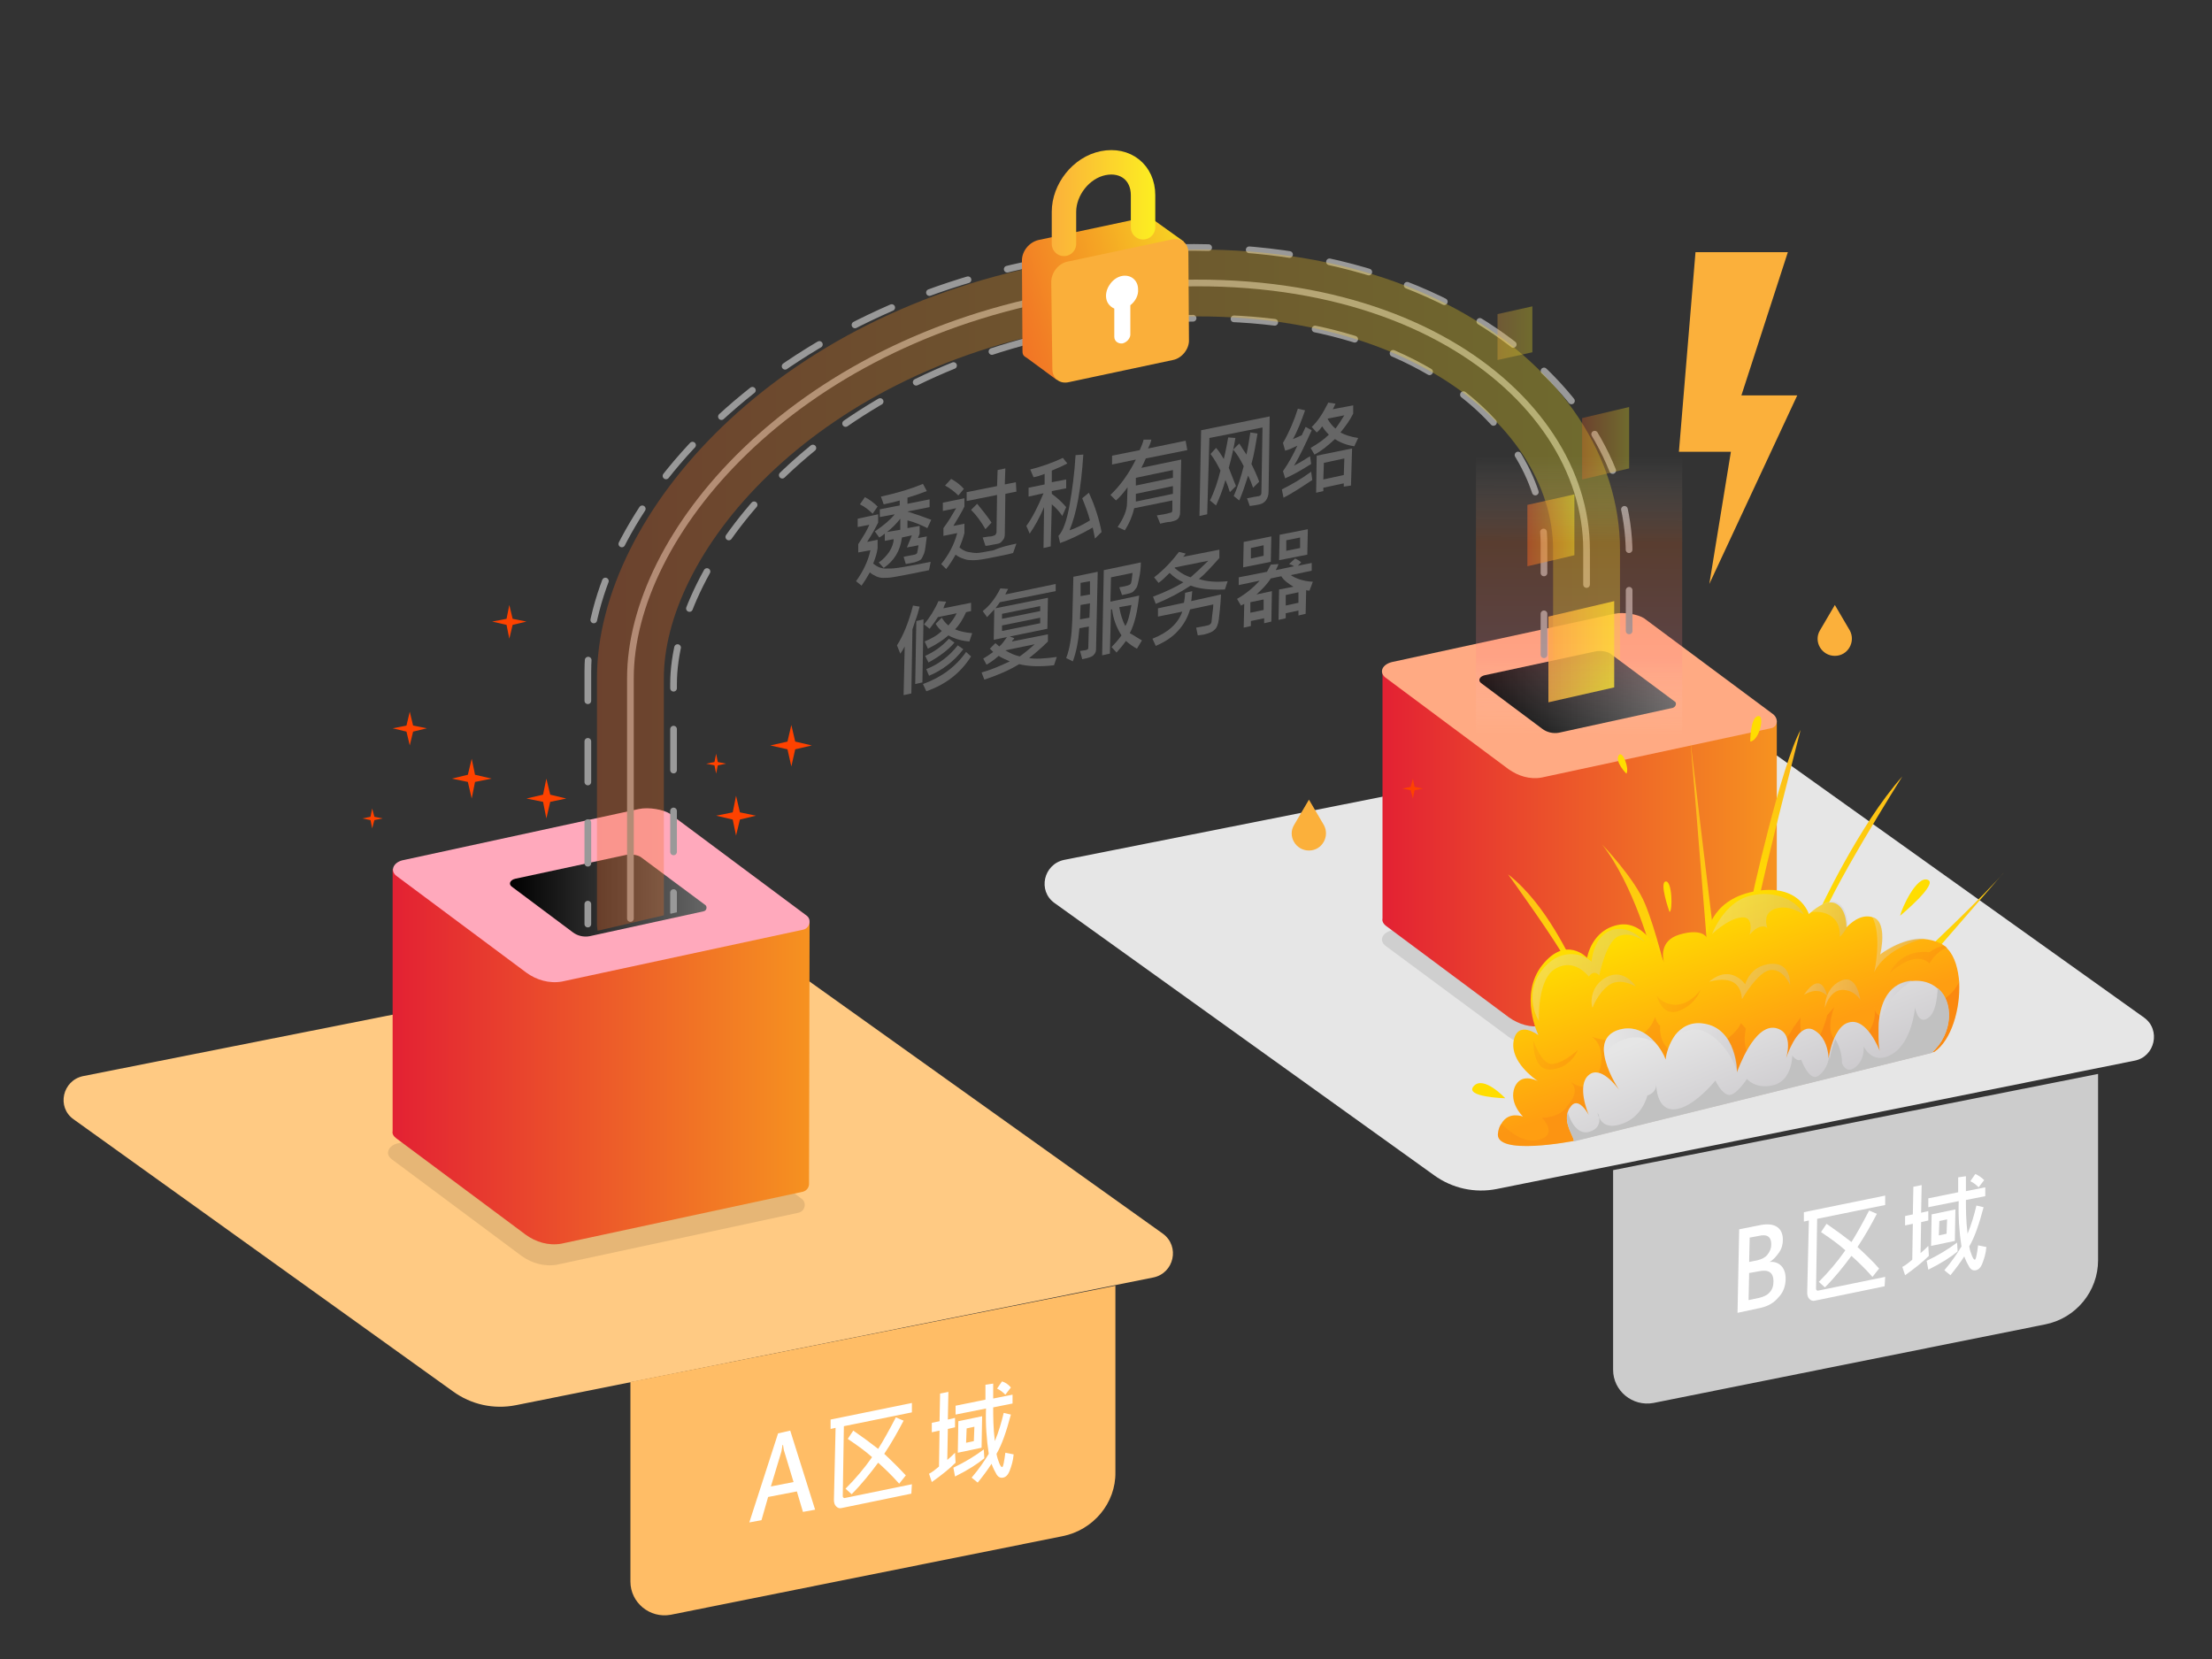 <?xml version="1.0" encoding="utf-8"?>
<!-- Generator: Adobe Illustrator 24.3.0, SVG Export Plug-In . SVG Version: 6.00 Build 0)  -->
<svg version="1.1" id="Layer_1" xmlns="http://www.w3.org/2000/svg" xmlns:xlink="http://www.w3.org/1999/xlink" x="0px" y="0px"
	 viewBox="0 0 400 300" style="enable-background:new 0 0 400 300;" xml:space="preserve">
<rect x="0" y="0" width="400" height="300" fill="#333333" stroke="none"/>
<style type="text/css">
	.st0{fill:#E6E6E6;}
	.st1{fill:#FFCA83;}
	.st2{opacity:0.1;enable-background:new    ;}
	.st3{fill:url(#SVGID_1_);}
	.st4{fill:#FFAA83;}
	.st5{fill:url(#SVGID_2_);}
	.st6{fill:#FFA9BC;}
	.st7{fill:url(#SVGID_3_);}
	.st8{opacity:0.5;fill:url(#SVGID_4_);enable-background:new    ;}
	.st9{fill:#FFBD66;}
	.st10{enable-background:new    ;}
	.st11{fill:#FFFFFF;}
	.st12{fill:#666666;}
	.st13{fill:#CCCCCC;}
	.st14{fill:#FBB03B;}
	.st15{fill:#FE4200;}
	.st16{clip-path:url(#SVGID_6_);}
	.st17{fill:none;stroke:#999999;stroke-width:1.21;stroke-linecap:round;stroke-linejoin:round;stroke-miterlimit:10;}
	.st18{fill:none;stroke:#999999;stroke-width:1.21;stroke-linecap:round;stroke-linejoin:round;}
	.st19{fill:none;stroke:#999999;stroke-width:1.21;stroke-linecap:round;stroke-linejoin:round;stroke-dasharray:7.399,7.399;}
	.st20{fill:none;stroke:#999999;stroke-width:1.21;stroke-linecap:round;stroke-linejoin:round;stroke-dasharray:7.346,7.346;}
	
		.st21{opacity:0.3;fill:none;stroke:url(#SVGID_7_);stroke-width:12.096;stroke-linecap:round;stroke-linejoin:round;stroke-miterlimit:10;enable-background:new    ;}
	.st22{fill:url(#SVGID_8_);}
	.st23{opacity:0.5;fill:url(#SVGID_9_);enable-background:new    ;}
	.st24{opacity:0.8;fill:url(#SVGID_10_);enable-background:new    ;}
	.st25{opacity:0.3;fill:url(#SVGID_11_);enable-background:new    ;}
	.st26{opacity:0.3;fill:url(#SVGID_12_);enable-background:new    ;}
	.st27{fill:url(#SVGID_13_);}
	.st28{fill:#FAAF3A;}
	.st29{fill:none;stroke:url(#SVGID_14_);stroke-width:4.418;stroke-linecap:round;stroke-linejoin:round;stroke-miterlimit:10;}
	.st30{fill:url(#SVGID_15_);}
	.st31{fill:url(#SVGID_16_);}
	.st32{fill:url(#SVGID_17_);}
	.st33{fill:url(#SVGID_18_);}
	.st34{fill:url(#SVGID_19_);}
	.st35{fill:url(#SVGID_20_);}
	.st36{fill:url(#SVGID_21_);}
	.st37{opacity:0.3;fill:url(#SVGID_22_);enable-background:new    ;}
	.st38{fill:url(#SVGID_23_);}
	.st39{fill:#FFDD00;}
	.st40{fill:#C1C1C1;}
	.st41{opacity:0.3;fill:url(#SVGID_24_);enable-background:new    ;}
	.st42{opacity:0.3;fill:url(#SVGID_25_);enable-background:new    ;}
	.st43{opacity:0.3;fill:url(#SVGID_26_);enable-background:new    ;}
	.st44{opacity:0.3;fill:url(#SVGID_27_);enable-background:new    ;}
	.st45{opacity:0.3;fill:url(#SVGID_28_);enable-background:new    ;}
	.st46{opacity:0.3;fill:url(#SVGID_29_);enable-background:new    ;}
	.st47{opacity:0.3;fill:url(#SVGID_30_);enable-background:new    ;}
	.st48{opacity:0.3;fill:#EACA03;enable-background:new    ;}
	.st49{opacity:0.2;fill:url(#SVGID_31_);enable-background:new    ;}
	.st50{opacity:0.2;fill:url(#SVGID_32_);enable-background:new    ;}
	.st51{opacity:0.2;fill:url(#SVGID_33_);enable-background:new    ;}
	.st52{opacity:0.3;fill:url(#SVGID_34_);enable-background:new    ;}
	.st53{opacity:0.3;fill:url(#SVGID_35_);enable-background:new    ;}
	.st54{opacity:0.3;fill:url(#SVGID_36_);enable-background:new    ;}
	.st55{opacity:0.3;fill:url(#SVGID_37_);enable-background:new    ;}
	.st56{opacity:0.3;fill:url(#SVGID_38_);enable-background:new    ;}
	.st57{opacity:0.2;}
	.st58{fill:url(#SVGID_39_);}
</style>
<g>
	<path class="st0" d="M386,191.8L270.7,215c-4,0.8-8.1-0.1-11.4-2.5l-68.6-49.2c-3.1-2.2-2-7,1.7-7.8l116.4-23.1
		c3.3-0.6,6.7,0.1,9.4,2l69.5,49.6C390.8,186.2,389.7,191.1,386,191.8z"/>
	<path class="st1" d="M208.6,231L93.3,254.1c-4,0.8-8.1-0.1-11.4-2.5l-68.6-49.2c-3.1-2.2-2-7,1.7-7.8l116.4-23.1
		c3.3-0.6,6.7,0.1,9.4,2l69.5,49.6C213.4,225.4,212.3,230.2,208.6,231z"/>
	<path class="st2" d="M144.4,219.3l-43.7,9.4c-2.3,0.4-4.6-0.3-6.4-1.6l-23.5-17.5c-1.3-1-0.5-2.6,1.4-2.9l42.4-9.2
		c1.8-0.4,4.6,0.1,5.7,0.9l24.7,18.4C145.9,217.5,145.6,219,144.4,219.3z"/>
	<g>
		<path class="st2" d="M320.2,180.1l-41.4,8.9c-2.2,0.4-4.3-0.3-6-1.5L250.5,171c-1.2-1-0.5-2.4,1.3-2.8l40.1-8.7
			c1.7-0.4,4.3,0.1,5.4,0.8l23.4,17.4C321.7,178.5,321.4,179.9,320.2,180.1z"/>
		<g>
			
				<linearGradient id="SVGID_1_" gradientUnits="userSpaceOnUse" x1="249.975" y1="148.543" x2="321.3" y2="148.543" gradientTransform="matrix(1 0 0 -1 0 302)">
				<stop  offset="0" style="stop-color:#E32133"/>
				<stop  offset="1" style="stop-color:#F69220"/>
			</linearGradient>
			<path class="st3" d="M321.3,130.4l-71.3-9.1v44.8l0,0c-0.1,0.4,0.1,0.9,0.6,1.3l22.3,16.6c1.7,1.2,3.9,1.9,6,1.5l41.4-8.9
				c0.7-0.1,1-0.7,1-1.3l0,0V130.4z"/>
			<path class="st4" d="M320.2,131.7l-41.4,8.9c-2.2,0.4-4.3-0.3-6-1.5l-22.3-16.6c-1.2-1-0.5-2.4,1.3-2.8l40.1-8.7
				c1.7-0.4,4.3,0.1,5.4,0.8l23.4,17.4C321.7,130.1,321.4,131.5,320.2,131.7z"/>
		</g>
	</g>
	<g>
		
			<linearGradient id="SVGID_2_" gradientUnits="userSpaceOnUse" x1="70.975" y1="110.944" x2="146.4" y2="110.944" gradientTransform="matrix(1 0 0 -1 0 302)">
			<stop  offset="0" style="stop-color:#E32133"/>
			<stop  offset="1" style="stop-color:#F69220"/>
		</linearGradient>
		<path class="st5" d="M146.4,166.7L71,157.1v47.4l0,0c-0.1,0.5,0.1,0.9,0.6,1.3l23.5,17.5c1.8,1.3,4.1,2,6.4,1.6l43.7-9.4
			c0.7-0.2,1.1-0.8,1.1-1.4l0,0L146.4,166.7L146.4,166.7z"/>
		<path class="st6" d="M145.3,168.1l-43.7,9.4c-2.3,0.4-4.6-0.3-6.4-1.6l-23.5-17.5c-1.3-1-0.5-2.6,1.4-2.9l42.4-9.2
			c1.8-0.4,4.6,0.1,5.7,0.9l24.7,18.4C146.8,166.3,146.4,167.8,145.3,168.1z"/>
	</g>
	
		<linearGradient id="SVGID_3_" gradientUnits="userSpaceOnUse" x1="92.126" y1="140.058" x2="127.719" y2="140.058" gradientTransform="matrix(1 0 0 -1 0 302)">
		<stop  offset="0" style="stop-color:#000000"/>
		<stop  offset="1" style="stop-color:#666666"/>
	</linearGradient>
	<path class="st7" d="M127.2,164.8l-20.6,4.5c-1.1,0.2-2.2-0.1-3-0.7l-11.1-8.3c-0.6-0.5-0.2-1.2,0.7-1.4l20-4.3
		c0.8-0.2,2.2,0,2.7,0.4l11.7,8.7C127.9,164,127.8,164.7,127.2,164.8z"/>
	
		<linearGradient id="SVGID_4_" gradientUnits="userSpaceOnUse" x1="364.658" y1="91.477" x2="364.662" y2="91.468" gradientTransform="matrix(1 0 0 -1 0 302)">
		<stop  offset="0" style="stop-color:#E4C120"/>
		<stop  offset="0.16" style="stop-color:#E6B420"/>
		<stop  offset="1" style="stop-color:#F27421"/>
	</linearGradient>
	<path class="st8" d="M364.7,210.5c-0.1,0-0.1,0-0.1,0H364.7z"/>
	<path class="st9" d="M192.1,277.8L121.3,292c-3.8,0.7-7.3-2.2-7.3-6v-36.1l87.7-17.4v33.7C201.8,271.8,197.7,276.7,192.1,277.8z"/>
	<g class="st10">
		<path class="st11" d="M147.4,273l-2.2,0.4l-1.1-3.7l-5.2,1l-1.2,4.2l-2.2,0.4l5.2-16.1l2.2-0.5L147.4,273z M143.5,268l-1.7-5.6
			c-0.1-0.2-0.1-0.6-0.2-1.1l-0.1,0c-0.1,0.5-0.1,0.8-0.2,1.2l-1.9,6.3L143.5,268z"/>
		<path class="st11" d="M164.8,270.1l-12.6,2.6c-0.4,0.1-0.7,0-1-0.3c-0.3-0.3-0.4-0.7-0.4-1.2l0.3-13l-0.9,0.2l0-1.7l14.7-3l0,1.7
			l-12.3,2.5l-0.2,12.6c0,0.1,0,0.2,0.1,0.3s0.2,0.1,0.2,0.1l12.2-2.5L164.8,270.1z M163.8,266.8l-1.2,1.5c-1.4-1.6-2.7-2.8-3.8-3.8
			c-1.4,1.9-3,3.9-4.8,5.7l-1.1-1c1.8-1.8,3.4-3.7,4.8-5.7c-1.1-1-2.6-2.1-4.4-3.3l1-1.5c1.6,1.1,3.1,2.2,4.5,3.3
			c0.9-1.4,2-3.4,3.2-5.7l1.4,0.6c-1,1.9-2.1,3.9-3.5,6C161.4,264.3,162.7,265.6,163.8,266.8z"/>
		<path class="st11" d="M172.8,264.5c-1.1,1.1-2.6,2.3-4.3,3.5l-0.5-1.5c0.6-0.3,1.2-0.8,1.8-1.3l0.1-6.5l-1.4,0.3l0-1.7l1.4-0.3
			l0.1-5l1.5-0.3l-0.1,5l1.3-0.3l0,1.7l-1.3,0.3l-0.1,5.6c0.5-0.4,0.9-0.8,1.4-1.3L172.8,264.5z M178,263.7c-1.2,1-2.9,2.1-5.3,3.3
			l-0.3-1.6c2.1-1,3.9-2.1,5.5-3.3L178,263.7z M183.3,263c-0.1,1.2-0.4,2.1-0.7,2.9c-0.3,0.8-0.7,1.2-1.2,1.3
			c-0.5,0.1-0.9-0.1-1.2-0.6c-0.3-0.5-0.6-1.1-0.9-1.9c-0.7,1.1-1.6,2.3-2.5,3.4l-1.1-0.9c1.3-1.5,2.3-3,3.1-4.3
			c-0.4-2.6-0.6-5.3-0.5-8.2l-5.5,1.1l0-1.6l5.4-1.1c0-0.7,0-1.2,0-1.6c0-0.4,0-0.8,0-1.1l1.4-0.2c0,0.6,0,1.1,0,1.6
			c0,0.5,0,0.8,0,1.1l3.5-0.7l0,1.6l-3.5,0.7c0,1.6,0,3.7,0.3,6.1c0.7-1.7,1.2-3.4,1.6-5.1l1.3,0.3c-0.8,3-1.6,5.4-2.6,7.1
			c0.1,0.6,0.3,1.2,0.5,1.7c0.2,0.5,0.4,0.7,0.5,0.7c0.1,0,0.2-0.2,0.3-0.7s0.2-1.1,0.3-1.9L183.3,263z M177.5,261.8l-4.3,0.9
			l0.1-5.7l4.3-0.9L177.5,261.8z M176.1,260.6l0.1-2.6l-1.4,0.3l-0.1,2.6L176.1,260.6z M182.8,250.9l-1,1.3
			c-0.5-0.5-0.9-0.8-1.5-1.1l0.9-1.3C181.8,250,182.3,250.3,182.8,250.9z"/>
	</g>
	<g class="st10">
		<path class="st12" d="M168.3,101.6l-0.3,1.5c-0.8,0.2-1.6,0.3-2.4,0.5c-1.4,0.3-2.7,0.5-3.7,0.7c-1,0.2-1.7,0.2-2.2,0.2
			c-0.4,0-0.9-0.1-1.3-0.3c-0.4-0.2-0.8-0.4-1.1-0.7c-0.5,0.9-1,1.7-1.5,2.4l-1-0.8c1.3-1.8,2.2-3.7,2.6-5.6l-2.2,0.4l0-1.5
			c0.9-1.4,1.6-2.5,2-3.5l-2.1,0.4l0-1.5l3.7-0.8l0,1.5c-0.5,1-1.1,2.1-2,3.5l1.9-0.4l0,1.5c-0.1,0.9-0.4,1.8-0.8,2.8
			c0.8,0.7,1.7,1,2.7,0.9C161.7,102.9,164.2,102.4,168.3,101.6z M158.7,91.6l-0.9,1.3c-0.6-0.6-1.3-1.2-2.3-1.7l0.9-1.3
			C157.2,90.3,158,90.9,158.7,91.6z M168.4,94l-0.7,1.5c-1.2-0.6-2.4-1.1-3.6-1.4l0,1.4l2.2-0.4l0,1.4l-0.3,0.8l1.6-0.3
			c-0.2,1.5-0.3,2.6-0.5,3.1s-0.4,0.9-0.6,1.1c-0.3,0.2-0.9,0.5-1.7,0.6c-0.3,0.1-0.7,0.1-1,0.2l-0.4-1.3c0.3-0.1,1-0.2,2-0.4
			c0.3-0.1,0.5-0.2,0.5-0.6c0.1-0.3,0.1-0.7,0.2-1.1L164,99l0.9-2.2l-1.8,0.4c-0.3,2.4-1.4,4.2-3.3,5.5l-0.9-1
			c0.8-0.5,1.4-1.2,1.9-1.9c0.5-0.8,0.8-1.6,0.8-2.3l-1.6,0.3l0-1.3c-0.5,0.4-0.8,0.6-1,0.7l-0.8-1.1c1.6-1.1,2.8-2.1,3.6-3.1
			l-2.7,0.5l0-1.4l3.6-0.7l0-0.9c-1,0.3-2,0.5-2.9,0.7l-0.5-1.4c3.2-0.7,5.7-1.5,7.6-2.3l0.7,1.3c-1,0.4-2.2,0.8-3.5,1.2l0,1.1
			l4-0.8l0,1.4l-4,0.8C165.7,93,167.1,93.5,168.4,94z M162.8,95.8l0-2c-0.7,0.9-1.5,1.7-2.4,2.4L162.8,95.8z"/>
		<path class="st12" d="M183.8,98.3l-0.6,1.7c-1.1,0.3-2.2,0.5-3.2,0.7c-1.9,0.4-3.2,0.6-3.8,0.6c-0.7,0-1.3,0-1.8-0.2
			c-0.6-0.2-1.1-0.4-1.6-0.8c-0.5,0.9-1,1.7-1.7,2.6l-0.9-0.9c1.3-1.6,2.3-3.4,2.9-5.6l-2.5,0.5l0-1.4c0.9-1.2,1.6-2.4,2.3-3.6
			l-2.4,0.5l0-1.5l3.9-0.8l0,1.5c-0.5,1-1.2,2.2-2,3.5l2-0.4l0,1.7c-0.3,1.1-0.6,1.9-0.9,2.6c0.5,0.4,1,0.7,1.5,0.8
			c0.6,0.1,1.1,0.2,1.6,0.2c0.5,0,1.5-0.2,3.1-0.5C181,98.9,182.4,98.6,183.8,98.3z M174.3,88.4l-1,1.2c-0.7-0.7-1.5-1.3-2.4-1.8
			l1.1-1.2C172.9,87.1,173.7,87.7,174.3,88.4z M183.8,88.9l-2,0.4l-0.1,7.3c0,0.4-0.1,0.8-0.3,1c-0.2,0.3-0.4,0.5-0.6,0.6
			c-0.2,0.1-0.6,0.2-1.3,0.3c-0.5,0.1-0.9,0.2-1.3,0.2l-0.5-1.5c0.6-0.1,1.1-0.2,1.5-0.2c0.5-0.1,0.7-0.2,0.8-0.3
			c0.1-0.1,0.1-0.2,0.2-0.4l0.1-6.8l-5.5,1.1l0-1.6l5.5-1.1l0.1-2.9l1.4-0.3l-0.1,2.9l2-0.4L183.8,88.9z M179.3,94.5l-1.1,1.2
			c-0.8-1.4-1.6-2.5-2.6-3.5l1.1-1.1C177.6,92.2,178.5,93.3,179.3,94.5z"/>
		<path class="st12" d="M193,83.8c-0.7,0.4-1.6,0.8-2.8,1.3l0,2.1l2.6-0.5l0,1.6l-2.6,0.5l0,0.5c1.1,0.8,1.9,1.6,2.6,2.4l-0.7,1.6
			c-0.6-0.9-1.3-1.6-1.9-2.1l-0.2,7.6l-1.3,0.3l0.1-7.4c-0.8,1.9-1.7,3.5-2.6,4.8l-0.6-1.4c1.1-1.5,2.1-3.5,3.1-5.9l-2.7,0.6l0-1.6
			l2.9-0.6l0-1.9c-0.8,0.3-1.4,0.5-2,0.6l-0.6-1.4c2-0.5,4-1.2,5.9-2.1L193,83.8z M199.2,96.2l-1.2,1.2c-0.1-0.7-0.3-1.4-0.4-2
			c-2.3,1.3-4.2,2.2-5.9,2.8l-0.3-1.3c0.8-0.8,1.5-2.7,2-5.5c0.5-2.8,0.9-5.8,1.1-9.1l1.4-0.1c-0.4,6.1-1.2,10.6-2.5,13.7
			c1.2-0.4,2.4-1,3.7-1.8c-0.3-1.2-0.8-2.5-1.4-4l1.2-1C198.1,91.7,198.8,94.1,199.2,96.2z"/>
		<path class="st12" d="M214.7,81.4l-7.5,1.5c-0.2,0.5-0.5,1.1-0.8,1.7l7.2-1.5l-0.2,9.6c0,0.4-0.1,0.7-0.3,1
			c-0.2,0.3-0.5,0.4-0.8,0.5s-0.7,0.2-1.1,0.2c-0.6,0.1-1,0.2-1.4,0.3l-0.6-1.5c0.7-0.1,1.5-0.2,2.5-0.5c0.2,0,0.3-0.2,0.3-0.5
			l0-1.7l-6.9,1.4c-0.3,1.3-0.8,2.6-1.7,4l-1.3-0.6c1.1-1.6,1.7-3.1,1.7-4.3l0.1-2.9c-0.7,1-1.4,1.8-2.1,2.4l-1-1
			c1.9-1.8,3.4-4,4.6-6.4l-4.3,0.9l0-1.6l5-1c0.3-0.7,0.6-1.4,0.7-1.9l1.4,0c-0.1,0.5-0.3,1-0.6,1.6l6.8-1.4L214.7,81.4z
			 M212.1,89.3l0-1.4l-6.7,1.4l0,1.4L212.1,89.3z M212.1,86.4l0-1.4l-6.7,1.4l0,1.4L212.1,86.4z"/>
		<path class="st12" d="M229.4,88.9c0,0.7-0.2,1.2-0.5,1.6c-0.3,0.4-0.7,0.6-1.1,0.7c-0.4,0.1-1,0.2-1.8,0.3l-0.5-1.4
			c0.2,0,0.9-0.2,2.2-0.4c0.3-0.1,0.4-0.3,0.4-0.6l0.2-11.8l-9.6,1.9L218.3,93l-1.4,0.3l0.3-15.5l12.4-2.5L229.4,88.9z M223.5,87.9
			l-1.1,1.1c-0.2-0.7-0.5-1.5-0.8-2.2c-0.5,1.8-1.1,3.3-1.7,4.6l-1.1-0.9c0.8-1.6,1.4-3.4,1.9-5.4c-0.5-1-1.1-2.1-1.8-3l1-1.1
			c0.5,0.5,0.9,1.2,1.4,2c0.4-1.6,0.6-2.9,0.8-3.9l1.3,0.1c-0.3,1.8-0.7,3.6-1.2,5.4C222.6,85.7,223.1,86.8,223.5,87.9z M227.7,87.1
			l-1.1,1.1c-0.3-0.9-0.6-1.6-0.9-2.2c-0.5,1.6-1,3.1-1.6,4.5l-1-0.8c0.7-1.6,1.3-3.4,1.8-5.4c-0.6-1.2-1.2-2.2-1.9-3l1.1-1.1
			c0.4,0.6,0.8,1.3,1.3,2c0.3-1.4,0.5-2.7,0.7-4l1.3,0.2c-0.3,1.8-0.6,3.7-1.1,5.5C226.8,84.9,227.3,86,227.7,87.1z"/>
		<path class="st12" d="M237.3,86.8c-2.1,1.4-3.8,2.5-5.2,3.2l-0.3-1.5c1.6-0.8,3.4-1.8,5.3-3.2L237.3,86.8z M237.2,77.8
			c-1.1,2.4-2.1,4.6-3.2,6.4c0.8-0.4,1.8-1,2.9-1.7l0.2,1.4c-1.6,1-3.1,1.9-4.7,2.6l-0.4-1.3c1-1.4,1.8-2.9,2.6-4.6
			c-0.8,0.4-1.5,0.7-2.2,0.9l-0.4-1.4c1.1-1.9,2-4,2.7-6.2l1.3,0.3c-0.7,2-1.4,3.8-2.2,5.2c0.5-0.2,1-0.4,1.6-0.7
			c0.3-0.6,0.5-1.1,0.7-1.5L237.2,77.8z M245.6,79.2l-0.7,1.5c-1.4-0.2-2.6-0.7-3.5-1.3c-1.3,1.2-2.5,2.2-3.7,2.8L237,81
			c1.4-0.8,2.5-1.6,3.3-2.4c-0.5-0.5-0.9-1-1.2-1.5c-0.3,0.4-0.6,0.8-1,1.1l-0.9-1c1-0.9,2-2.4,3-4.4l1.3,0.2
			c-0.2,0.4-0.3,0.7-0.5,1l3.7-0.7l0,1.5c-0.6,1.2-1.4,2.3-2.3,3.4C243.1,78.6,244.2,79,245.6,79.2z M244.3,87.8L243,88l0-0.6
			l-3.7,0.8l0,0.6l-1.3,0.3l0.1-6.7l6.4-1.3L244.3,87.8z M243,85.9l0.1-3l-3.7,0.8l-0.1,3L243,85.9z M243.1,75.1l-3,0.6l0,0.1
			c0.4,0.7,0.9,1.3,1.4,1.7C242.1,76.7,242.6,75.9,243.1,75.1z"/>
		<path class="st12" d="M166.3,109.7c-0.2,0.7-0.4,1.6-0.8,2.6l-0.5,1.5l-0.2,11.6l-1.4,0.3l0.2-8.8c-0.2,0.4-0.5,0.9-0.8,1.3
			l-0.6-1.5c1.1-1.7,2.1-4.1,2.9-7.2L166.3,109.7z M166.8,123.4l-1.3,0.3l0.2-11.4l1.3-0.3L166.8,123.4z M175.6,118.7
			c-1.9,3-4.6,5.1-8.1,6.3l-0.6-1.3c3.3-1.2,5.9-3.1,7.8-5.8L175.6,118.7z M175.8,114.5l-0.5,1.5c-1.4-0.1-2.7-0.5-3.8-1.1
			c-0.9,0.8-2.1,1.6-3.7,2.4l-0.6-1.3c1.2-0.5,2.3-1.1,3.1-1.9c-0.5-0.4-0.9-0.9-1.1-1.3l1.1-1.1c0.3,0.5,0.7,1,1.2,1.4
			c0.6-0.7,1.1-1.4,1.5-2.2l-3.4,0.7c-0.3,0.5-0.8,1.2-1.5,2.1l-1-0.8c1-1.2,1.9-2.6,2.6-4.2l1.4,0.1c-0.2,0.4-0.4,0.8-0.5,1.2l5-1
			l0,1.5l-0.9,0.2c-0.6,1.3-1.2,2.3-2,3.1C173.6,114.2,174.7,114.4,175.8,114.5z M172.6,116.2c-1.1,1.3-2.7,2.5-4.7,3.6l-0.6-1.2
			c1.6-0.7,3-1.7,4.3-3.1L172.6,116.2z M174.2,117.4c-1.7,2.2-3.8,3.8-6.2,4.8l-0.5-1.2c2.3-0.9,4.2-2.4,5.7-4.3L174.2,117.4z"/>
		<path class="st12" d="M191.1,118.8l-0.5,1.5c-2.6,0.3-4.7,0.2-6.3-0.2c-1.8,1.1-3.9,2-6.3,2.8l-0.5-1.3c1.5-0.4,3.2-1.1,5.1-2
			c-0.9-0.4-1.6-0.7-2-1c-0.9,0.8-1.7,1.3-2.2,1.6l-0.6-1.1c0.5-0.3,1.1-0.7,1.8-1.2l-0.6-0.6l1-1c0.1,0.1,0.4,0.3,0.7,0.6
			c0.5-0.4,0.9-1,1.4-1.7l-2.4,0.5l0.1-5.5c-0.6,0.6-1,1.1-1.3,1.4l-0.8-1.1c1.2-0.9,2.3-2.3,3.2-4.1l1.4,0.1
			c-0.2,0.4-0.4,0.7-0.5,1l9.1-1.9l0,1.3l-10.1,2c-0.3,0.5-0.6,0.8-0.8,1.1l9.5-1.9l-0.1,5.6l-6.8,1.4l0.8,0.3
			c0,0.1-0.1,0.2-0.2,0.3c-0.1,0.1-0.2,0.2-0.2,0.3l6.5-1.3l0,1.3c-1.2,1.2-2.4,2.2-3.4,3C187.2,119.2,188.9,119.1,191.1,118.8z
			 M188.1,112.7l0-1l-6.9,1.4l0,1L188.1,112.7z M188.1,110.5l0-0.9l-6.9,1.4l0,0.9L188.1,110.5z M187.1,116.5l-5.3,1.1
			c0.8,0.5,1.7,0.9,2.6,1.1C185.1,118.2,186,117.5,187.1,116.5z"/>
		<path class="st12" d="M198.2,117.4c0,0.4-0.1,0.7-0.4,1c-0.2,0.3-0.9,0.6-2.1,0.8l-0.4-1.5c0.3,0,0.6-0.1,0.9-0.1
			c0.3-0.1,0.4-0.1,0.5-0.2c0.1-0.1,0.1-0.2,0.1-0.3l0.1-3.8l-1.7,0.3c-0.2,2.4-0.6,4.4-1.2,6l-1.2-0.6c0.7-1.8,1-4.1,1.1-6.7l0.2-8
			l4.4-0.9L198.2,117.4z M197,111.7l0.1-2.6l-1.7,0.3l-0.1,2.6L197,111.7z M197.1,107.5l0-2.4l-1.7,0.3l0,2.4L197.1,107.5z
			 M206.5,115.8l-0.9,1.5c-0.6-0.3-1.3-0.8-2-1.4c-0.6,0.9-1.2,1.5-1.7,2.1l-0.9-1c0.7-0.7,1.3-1.4,1.8-2.1c-0.9-1.4-1.5-3-1.7-4.7
			l-0.2,0l-0.2,8l-1.4,0.3l0.3-15.4l6.7-1.4c0,0.9-0.1,1.9-0.3,2.8c-0.2,0.9-0.3,1.5-0.5,1.8c-0.2,0.3-0.4,0.5-0.6,0.7
			s-0.9,0.4-2,0.6l-0.5-1.4c1.3-0.2,2-0.4,2.1-0.7c0.1-0.2,0.2-0.9,0.3-1.9l-3.9,0.8l-0.1,4.4l5.2-1.1c-0.3,2.8-0.8,5.1-1.7,6.8
			C204.9,114.8,205.6,115.3,206.5,115.8z M204.6,109.4l-2.2,0.4c0.2,1.1,0.5,2.3,1.1,3.4C204,112.4,204.3,111.1,204.6,109.4z"/>
		<path class="st12" d="M220.8,107.5c-0.1,2.1-0.3,3.6-0.4,4.5c-0.1,0.9-0.4,1.6-0.8,1.9c-0.4,0.4-1,0.6-1.7,0.8
			c-0.3,0.1-0.8,0.1-1.3,0.2l-0.3-1.4c0.4-0.1,0.7-0.1,1.1-0.2c0.7-0.1,1.2-0.3,1.3-0.3c0.1-0.1,0.2-0.2,0.3-0.3
			c0.1-0.1,0.1-0.6,0.2-1.4c0.1-0.8,0.2-1.5,0.2-2l-4.2,0.9c-0.4,1.4-1.1,2.7-2.2,3.9c-1.1,1.2-2.4,2-4,2.7l-0.6-1.3
			c2.8-1.1,4.6-2.7,5.4-4.9l-4.4,0.9l0-1.5l4.7-1c0.1-0.6,0.2-1.2,0.2-1.8l1.3-0.3c-0.1,0.8-0.1,1.4-0.2,1.8L220.8,107.5z
			 M222,105.1l-0.5,1.5c-2.6,0.1-4.6-0.1-6.2-0.7c-1.8,1.2-3.9,2.3-6.3,3.3l-0.5-1.3c2.4-0.9,4.2-1.8,5.5-2.6
			c-0.9-0.4-1.7-0.9-2.5-1.7c-0.8,0.8-1.4,1.4-2,1.8l-0.8-1c1.7-1.3,3.2-2.9,4.5-4.6l1.2,0.3c-0.2,0.3-0.3,0.5-0.5,0.6l6.6-1.3
			l0,1.5c-1.5,1.7-2.7,3-3.7,3.8C218.3,105.2,220,105.3,222,105.1z M218.5,101.4l-6,1.2l-0.1,0.1c0.8,0.7,1.7,1.3,2.9,1.7
			C216.2,103.6,217.3,102.6,218.5,101.4z"/>
		<path class="st12" d="M237.4,105.2l-0.6,1.6c-0.2,0-0.4,0-0.6-0.1l-0.1,4.3l-1.3,0.3l0-0.9l-2.3,0.5l0,0.9l-1.3,0.3l0.1-5.5
			l2.6-0.5c-1-0.6-1.8-1.2-2.2-1.9l-1.9,0.4c-0.7,1.1-1.6,2-2.6,2.9l2.8-0.6l-0.1,5.5l-1.3,0.3l0-0.9l-2.4,0.5l0,0.9l-1.3,0.3
			l0.1-4.3c-0.2,0.1-0.4,0.2-0.6,0.3l-0.7-1.2c1.7-1,3-2.1,4.1-3.3l-3.8,0.8l0-1.4l5.1-1c0.2-0.3,0.4-0.8,0.7-1.3l1.4-0.1
			c-0.1,0.3-0.3,0.7-0.5,1.1l3.3-0.7c-0.3-0.2-0.5-0.3-0.9-0.4l1.1-1c0.4,0.2,0.8,0.4,1.1,0.7l-0.6,0.6l2.5-0.5l0,1.4l-3.8,0.8
			C234.3,104.6,235.6,105.1,237.4,105.2z M229.8,101.6l-5,1l0.1-4.6l5-1L229.8,101.6z M228.5,110.3l0-1.9l-2.4,0.5l0,1.9
			L228.5,110.3z M228.5,100.5l0-1.9l-2.3,0.5l0,1.9L228.5,100.5z M236.4,100.3l-5.1,1l0.1-4.6l5.1-1L236.4,100.3z M234.8,109l0-1.9
			l-2.3,0.5l0,1.9L234.8,109z M235.1,99.1l0-1.9l-2.5,0.5l0,1.9L235.1,99.1z"/>
	</g>
	<path class="st13" d="M369.8,239.5L299,253.7c-3.8,0.7-7.3-2.2-7.3-6v-36.1l87.7-17.4v33.7C379.4,233.5,375.4,238.4,369.8,239.5z"
		/>
	<polygon class="st14" points="306.6,45.6 323.3,45.6 314.9,71.5 325,71.5 309.1,105.6 313,81.7 303.6,81.7 	"/>
	<polygon class="st15" points="129.5,136.3 129.8,137.8 131.3,138.1 129.8,138.4 129.5,139.9 129.2,138.4 127.7,138.1 129.2,137.8 	
		"/>
	<polygon class="st15" points="98.8,140.8 99.5,143.7 102.4,144.4 99.5,145 98.8,148 98.2,145 95.2,144.4 98.2,143.7 	"/>
	<polygon class="st15" points="133.1,143.9 133.8,146.9 136.7,147.5 133.8,148.2 133.1,151.1 132.5,148.2 129.5,147.5 132.5,146.9 	
		"/>
	<polygon class="st15" points="85.3,137.2 85.9,140.1 88.9,140.8 85.9,141.4 85.3,144.4 84.6,141.4 81.7,140.8 84.6,140.1 	"/>
	<polygon class="st15" points="143.1,131.1 143.8,134.1 146.8,134.8 143.8,135.5 143.1,138.6 142.4,135.5 139.3,134.8 142.4,134.1 	
		"/>
	<polygon class="st15" points="92.1,109.4 92.7,111.9 95.2,112.4 92.7,113 92.1,115.5 91.6,113 89,112.4 91.6,111.9 	"/>
	<polygon class="st15" points="74.1,128.7 74.7,131.2 77.2,131.7 74.7,132.3 74.1,134.8 73.5,132.3 71,131.7 73.5,131.2 	"/>
	<polygon class="st15" points="255.5,140.8 255.8,142.3 257.3,142.6 255.8,142.9 255.5,144.4 255.1,142.9 253.6,142.6 255.1,142.3 	
		"/>
	<polygon class="st15" points="67.3,146.2 67.7,147.7 69.2,148 67.7,148.3 67.3,149.8 67,148.3 65.5,148 67,147.7 	"/>
	<path class="st14" d="M236.7,144.6l-2.7,4.6c-1.2,2,0.3,4.6,2.7,4.6l0,0c2.4,0,3.8-2.6,2.7-4.6L236.7,144.6z"/>
	<path class="st14" d="M331.8,109.4l-2.7,4.6c-1.2,2,0.3,4.6,2.7,4.6l0,0c2.4,0,3.8-2.6,2.7-4.6L331.8,109.4z"/>
	<g>
		<g>
			<defs>
				<path id="SVGID_5_" d="M67.8,177.7l78.5-18.3l59.5-41.5l49.6,12.2l13.9,5.2l92.2-21.3L280,54l-74.1-41.1l-76.3,37
					c0,0-30.5,15.3-44.3,36.8C73.7,104.9,67.8,177.7,67.8,177.7z"/>
			</defs>
			<clipPath id="SVGID_6_">
				<use xlink:href="#SVGID_5_"  style="overflow:visible;"/>
			</clipPath>
			<g class="st16">
				<path class="st17" d="M114,166.1c0,0,0-39.5,0-43.5c0-25.8,29.1-60.6,78.9-69.3c58.5-10.2,94,18,94,46.1c0,4.8,0,6.3,0,6.3"/>
				<g>
					<g>
						<line class="st18" x1="279.2" y1="129.4" x2="279.2" y2="125.8"/>
						<path class="st19" d="M279.2,118.4v-20c0-11-6.3-21.6-17.4-29.1c-16-10.9-39.4-14.4-66.1-9.8c-48.2,8.4-73.9,42.7-73.9,64.2
							v34.1"/>
						<line class="st18" x1="121.8" y1="161.4" x2="121.8" y2="165"/>
					</g>
				</g>
				<g>
					<g>
						<line class="st18" x1="106.3" y1="167.1" x2="106.3" y2="163.5"/>
						<path class="st20" d="M106.3,156.1v-34.6c0-28.8,32.1-65.4,83.9-74.5c31.5-5.5,60-0.9,80.3,13c15.3,10.5,24.1,25.1,24.1,40.2
							v17.6"/>
						<line class="st18" x1="294.6" y1="121.6" x2="294.6" y2="125.2"/>
					</g>
				</g>
				
					<linearGradient id="SVGID_7_" gradientUnits="userSpaceOnUse" x1="107.952" y1="-113.11" x2="292.948" y2="-113.11" gradientTransform="matrix(1 -3.987464e-02 0 -1 0 2.565)">
					<stop  offset="0" style="stop-color:#F16522"/>
					<stop  offset="1" style="stop-color:#FCEE21"/>
				</linearGradient>
				<path class="st21" d="M114,167.1c0,0,0-40.6,0-44.5c0-25.8,29.1-60.6,78.9-69.3c58.5-10.2,94,18,94,46.1c0,17.3,0,31.8,0,31.8"
					/>
			</g>
		</g>
	</g>
	<g>
		
			<linearGradient id="SVGID_8_" gradientUnits="userSpaceOnUse" x1="267.435" y1="176.858" x2="303.029" y2="176.858" gradientTransform="matrix(1 0 0 -1 0 302)">
			<stop  offset="0" style="stop-color:#000000"/>
			<stop  offset="1" style="stop-color:#666666"/>
		</linearGradient>
		<path class="st22" d="M302.5,128l-20.6,4.5c-1.1,0.2-2.2-0.1-3-0.7l-11.1-8.3c-0.6-0.5-0.2-1.2,0.7-1.4l20-4.3
			c0.8-0.2,2.2,0,2.7,0.4l11.7,8.7C303.2,127.1,303.1,127.8,302.5,128z"/>
		<g>
			
				<linearGradient id="SVGID_9_" gradientUnits="userSpaceOnUse" x1="276.2" y1="206.1" x2="284.7" y2="206.1" gradientTransform="matrix(1 0 0 -1 0 302)">
				<stop  offset="0" style="stop-color:#F16522"/>
				<stop  offset="1" style="stop-color:#FCEE21"/>
			</linearGradient>
			<polygon class="st23" points="284.7,100.4 276.2,102.4 276.2,91.3 284.7,89.4 			"/>
			
				<linearGradient id="SVGID_10_" gradientUnits="userSpaceOnUse" x1="279.965" y1="184.15" x2="291.894" y2="184.15" gradientTransform="matrix(1 0 0 -1 0 302)">
				<stop  offset="0" style="stop-color:#FBB03B"/>
				<stop  offset="1" style="stop-color:#FCEE21"/>
			</linearGradient>
			<polygon class="st24" points="291.9,124.3 280,127 280,111.5 291.9,108.7 			"/>
			
				<linearGradient id="SVGID_11_" gradientUnits="userSpaceOnUse" x1="270.774" y1="241.75" x2="277.134" y2="241.75" gradientTransform="matrix(1 0 0 -1 0 302)">
				<stop  offset="0" style="stop-color:#FBB03B"/>
				<stop  offset="1" style="stop-color:#FCEE21"/>
			</linearGradient>
			<polygon class="st25" points="277.1,63.7 270.8,65.1 270.8,56.8 277.1,55.4 			"/>
			
				<linearGradient id="SVGID_12_" gradientUnits="userSpaceOnUse" x1="286.147" y1="221.85" x2="294.647" y2="221.85" gradientTransform="matrix(1 0 0 -1 0 302)">
				<stop  offset="0" style="stop-color:#F16522"/>
				<stop  offset="1" style="stop-color:#FCEE21"/>
			</linearGradient>
			<polygon class="st26" points="294.6,84.7 286.1,86.7 286.1,75.6 294.6,73.6 			"/>
		</g>
	</g>
	<g>
		
			<linearGradient id="SVGID_13_" gradientUnits="userSpaceOnUse" x1="167.994" y1="958.726" x2="222.955" y2="976.117" gradientTransform="matrix(1 8.494457e-02 0 -1 0 1005.472)">
			<stop  offset="0" style="stop-color:#F05A26"/>
			<stop  offset="0.129" style="stop-color:#F16326"/>
			<stop  offset="0.343" style="stop-color:#F27D25"/>
			<stop  offset="0.616" style="stop-color:#F5A624"/>
			<stop  offset="0.934" style="stop-color:#F8DF23"/>
			<stop  offset="1" style="stop-color:#F9EC23"/>
		</linearGradient>
		<path class="st27" d="M214.1,43.7l-5.3-3.8l0,0c-0.6-0.4-1.3-0.6-2.2-0.5l-18.8,4c-1.7,0.4-3,2-3,3.7l0.1,16.4
			c0,0.8,0.3,0.9,0.9,1.3l0,0l5.3,3.9l5.5-5.9l10.2-2.2c1.7-0.4,3-2,3-3.7l-0.1-8.4L214.1,43.7z"/>
		<path class="st28" d="M212.1,65.1l-18.8,4c-1.7,0.4-3-0.7-3-2.4L190.1,51c0-1.7,1.3-3.4,3-3.7l18.8-4c1.7-0.4,3,0.7,3,2.4
			l0.1,15.7C215.1,63.1,213.7,64.8,212.1,65.1z"/>
		
			<linearGradient id="SVGID_14_" gradientUnits="userSpaceOnUse" x1="190.092" y1="265.274" x2="208.871" y2="265.274" gradientTransform="matrix(1 0 0 -1 0 302)">
			<stop  offset="0" style="stop-color:#FBB03B"/>
			<stop  offset="1" style="stop-color:#FCEE21"/>
		</linearGradient>
		<path class="st29" d="M192.4,44.1v-5.8c0-4,3.1-8,7.1-8.8l0,0c4-0.8,7.2,1.7,7.2,5.8v5.8"/>
		<path class="st11" d="M205.8,52.3c0-1.6-1.3-2.7-2.9-2.4c-1.6,0.3-2.9,2-2.9,3.6c0,1.1,0.6,1.9,1.5,2.3v5.1c0,0.8,0.7,1.3,1.5,1.2
			c0.8-0.2,1.5-1,1.4-1.8v-5.1C205.3,54.5,205.9,53.4,205.8,52.3z"/>
	</g>
	<g>
		
			<linearGradient id="SVGID_15_" gradientUnits="userSpaceOnUse" x1="317.082" y1="-1727.44" x2="325.076" y2="-1703.992" gradientTransform="matrix(1 -0.248 0 -1 0 -1487.009)">
			<stop  offset="5.082110e-03" style="stop-color:#FFDD00"/>
			<stop  offset="1" style="stop-color:#FDBB1C"/>
		</linearGradient>
		<path class="st30" d="M316.5,164c0.1-1.2,5.6-25.6,9.1-32c0,0-6.7,25.9-7.7,31.6L316.5,164z"/>
		
			<linearGradient id="SVGID_16_" gradientUnits="userSpaceOnUse" x1="301.042" y1="-1740.482" x2="288.918" y2="-1703.578" gradientTransform="matrix(1 -0.248 0 -1 0 -1487.009)">
			<stop  offset="5.082110e-03" style="stop-color:#FFDD00"/>
			<stop  offset="1" style="stop-color:#FDBB1C"/>
		</linearGradient>
		<path class="st31" d="M298.9,173.3c0-0.6-3.5-13.4-9.2-20.6c0,0,5.9,6.1,7.8,10.8c1.9,4.6,3.7,12.2,3.7,12.2L298.9,173.3z"/>
		
			<linearGradient id="SVGID_17_" gradientUnits="userSpaceOnUse" x1="328.958" y1="-1724.377" x2="343.958" y2="-1724.377" gradientTransform="matrix(1 -0.248 0 -1 0 -1487.009)">
			<stop  offset="5.082110e-03" style="stop-color:#FFDD00"/>
			<stop  offset="1" style="stop-color:#FDBB1C"/>
		</linearGradient>
		<path class="st32" d="M329,164.7c0,0,7.1-15.4,15-24.3c0,0-13.8,21.9-15,27.1V164.7z"/>
		
			<linearGradient id="SVGID_18_" gradientUnits="userSpaceOnUse" x1="284.66" y1="-1734.228" x2="273.602" y2="-1712.112" gradientTransform="matrix(1 -0.248 0 -1 0 -1487.009)">
			<stop  offset="5.082110e-03" style="stop-color:#FFDD00"/>
			<stop  offset="1" style="stop-color:#FDBB1C"/>
		</linearGradient>
		<path class="st33" d="M284.6,174.2c-0.5-0.2-4.7-10.5-11.9-16.1c0,0,9.6,13.3,10.6,15.9L284.6,174.2z"/>
		
			<linearGradient id="SVGID_19_" gradientUnits="userSpaceOnUse" x1="346.195" y1="-1748.389" x2="367.245" y2="-1728.538" gradientTransform="matrix(1 -0.248 0 -1 0 -1487.009)">
			<stop  offset="5.082110e-03" style="stop-color:#FFDD00"/>
			<stop  offset="1" style="stop-color:#FDBB1C"/>
		</linearGradient>
		<path class="st34" d="M347.1,173c0,0,12.4-11.7,15.5-15.5l-13.8,15.9L347.1,173z"/>
		
			<linearGradient id="SVGID_20_" gradientUnits="userSpaceOnUse" x1="309.838" y1="-1735.398" x2="306.508" y2="-1710.485" gradientTransform="matrix(1 -0.248 0 -1 0 -1487.009)">
			<stop  offset="5.082110e-03" style="stop-color:#FFDD00"/>
			<stop  offset="1" style="stop-color:#FDBB1C"/>
		</linearGradient>
		<path class="st35" d="M310.1,170.5c-0.1-0.2-4.4-36.4-4.4-36.4l3,36.8L310.1,170.5z"/>
		
			<linearGradient id="SVGID_21_" gradientUnits="userSpaceOnUse" x1="309.924" y1="-1727.101" x2="312.589" y2="-1756.057" gradientTransform="matrix(1 -0.248 0 -1 0 -1487.009)">
			<stop  offset="5.082110e-03" style="stop-color:#FFDD00"/>
			<stop  offset="0.985" style="stop-color:#FF9E11"/>
		</linearGradient>
		<path class="st36" d="M349.8,190.2l-65.1,16.1c0,0-14.7,2.9-13.8-1.5c0.1-0.7,0.3-1.2,0.6-1.6c1.3-2.3,3.8-1.3,3.9-1.3
			c-0.1-0.1-2.6-2.5-1.5-5.3c1.1-2.6,3.8-1.3,4.2-1.1c-0.6-0.4-5-3.5-4.4-7.2c0.7-4,4.5-1.1,4.5-1.1s-3.6-7.3,0.7-12.7
			c4.3-5.4,8.1-1.3,8.1-1.3s0.8-5.2,5.9-6c4.8-0.7,7.7,6,8,6.8c-0.2-0.6-0.9-3.9,2.8-5c4.1-1.2,4.9,0.5,4.9,0.5s0.3-6.7,8.6-8.3
			c8.2-1.6,9.9,4.1,9.9,4.1s0,0,0.1-0.1c0.6-0.5,3-2.7,4.8-1.8c2,1,1.9,4.3,1.9,4.3s0,0,0.1-0.1l0,0c0.5-0.5,2.3-2.3,4.4-1.8
			c0.1,0,0.2,0.1,0.4,0.1c2.6,1,1.2,6.7,1.2,6.7s3.8-3,7.9-2.8c1,0.1,2,0.3,3,0.8c0.3,0.1,0.5,0.3,0.8,0.5c0.2,0.1,0.3,0.3,0.5,0.5
			c1.3,1.4,1.9,3.6,2.1,6.1C354.5,182.4,352.9,188.1,349.8,190.2z"/>
		
			<linearGradient id="SVGID_22_" gradientUnits="userSpaceOnUse" x1="270.86" y1="-1754.514" x2="354.236" y2="-1754.514" gradientTransform="matrix(1 -0.248 0 -1 0 -1487.009)">
			<stop  offset="0" style="stop-color:#F78515"/>
			<stop  offset="1" style="stop-color:#F2580E"/>
		</linearGradient>
		<path class="st37" d="M349.8,190.2l-65.1,16.1c0,0-14.7,2.9-13.8-1.5c0.1-0.7,0.3-1.2,0.6-1.6c1.2,1.2,4,3.7,6.8,2.9
			c3.6-1,0.5-4,0.5-4s3.2,0.2,4.7-2.2c0,0,2.4-2.5,0.6-4.2c0.9,0.6,2.6,1.4,3.8,0.2c1.7-1.7,2.8-6.3,0-8.4c0.2,0.1,9,3.1,11.4-3.6
			c0,0,0.2,1,0.9,1.6c0,0-0.5,5.3,4.7,5.1s9.3-3.8,9.9-5.6l0.9,1c0,0-1.2,5.2,2.2,5.4c3.4,0.1,6.4-5.6,6.4-5.6l1.3-1.8
			c0,0-0.4,5.7,1.7,5.1c2-0.6,3.1-5.5,3.1-5.5l1.3-1.5c0,0-2.4,5.7,1.5,6.6c3.7,0.8,6.2-3.4,5.8-6.1c0.2,0.6,0.8,1.5,2.4,1.3
			c1.8-0.2,10.4-1.2,12.8-6.2C354.5,182.4,352.9,188.1,349.8,190.2z"/>
		
			<linearGradient id="SVGID_23_" gradientUnits="userSpaceOnUse" x1="315.932" y1="-1745.607" x2="320.728" y2="-1777.405" gradientTransform="matrix(1 -0.248 0 -1 0 -1487.009)">
			<stop  offset="5.102040e-03" style="stop-color:#E6E6E6"/>
			<stop  offset="1" style="stop-color:#BFBCC1"/>
		</linearGradient>
		<path class="st38" d="M349.3,190.4l-64.7,16c0.1-0.8-1.8-3-1.1-5.3c0.1-0.3,0.2-0.6,0.4-0.8c1.4-2.3,3.2,1,3.4,1.3
			c-0.2-0.4-2.2-5.4,0-7.2c2.1-1.8,5,2,5.5,2.7c-0.4-0.6-2.3-3.6-2.7-6.4c-0.3-2,0.3-3.8,2.7-4.5c2.8-0.8,5,0.6,6.5,2.3
			c0.9,1,1.6,2.2,1.9,3.1c0.1-1.2,0.7-3,1.7-4.4c1.1-1.4,2.8-2.5,5.2-2.1c6,0.9,6,8.8,6,8.8l0,0c0.2-0.5,3.1-8.8,7-8
			c2.7,0.6,2.4,3.6,1.9,5.4c0.8-2.3,2.6-6.2,4.9-5.1c1.9,1,2.5,3,2.7,4.4c0.1,0.7,0.1,1.3,0,1.5c0-0.5,0.3-2.6,1.1-4.4
			c0.6-1.3,1.4-2.5,2.6-2.8c3.3-1,5.6,5.1,5.6,5.1s-0.2-1-0.2-2.4c0-0.5,0-1.1,0-1.7l0,0c0.1-3.5,1.2-7.9,5.7-8.5c0.1,0,0.2,0,0.3,0
			c1.9-0.2,3.4,0.3,4.5,1.2C353.4,181.1,353.2,186.9,349.3,190.4z"/>
		<path class="st39" d="M272.2,198.6c0,0-3.9-4.2-5.7-2.2S272.2,198.6,272.2,198.6z"/>
		<path class="st39" d="M343.6,165.6c0.3-1.4,3-7.3,5-6.5C350.6,159.8,343.6,165.6,343.6,165.6z"/>
		<path class="st39" d="M301.9,164.9c0.6-0.1,0.5-5.7-0.7-5.5C300,159.6,301.9,164.9,301.9,164.9z"/>
		<path class="st39" d="M294.1,139.9c0.6-0.8-0.7-4.4-1.4-3.3C292,137.8,294.1,139.9,294.1,139.9z"/>
		<path class="st39" d="M316.5,134.1c1.7-0.2,2.7-4.9,1.4-4.6C316.5,129.7,316.5,134.1,316.5,134.1z"/>
		<path class="st40" d="M288.9,201.2c0,0,0.2,0.4,0.3,0.9C288.9,201.7,288.9,201.2,288.9,201.2z"/>
		<path class="st40" d="M349.3,190.4l-64.7,16c0.1-0.8-1.8-3-1.1-5.3c0.5,1.8,1.8,4.1,3.8,3.6c1.8-0.5,2-1.7,1.9-2.6
			c0.4,0.9,1.4,2,3.9,1.2c3.9-1.2,4.8-5.2,4.8-5.2s1.6-0.4,1.6-2c0,0.4,0.1,4.7,3.3,4.5c3.4-0.2,7.4-5.2,7.4-5.2s1.1,2.4,2.4,2.6
			c1.3,0.2,3.3-2.9,3.3-2.9s1.6,2,4.9,1.1s3.3-5.3,3.3-5.3s0.9,1.2,1.6,0.7c0,0,1.3,3.6,2.8,3.1c0.8-0.3,2.1-1.7,2.3-3.9
			c0.1,0.7,0.1,1.3,0,1.5c0-0.5,0.3-2.6,1.1-4.4c0.6,1.1,1.2,2.5,1.2,4.4c0,0,0.8,2.1,2.5,0.6c1.7-1.4,1.4-3.7,1.4-3.7
			s1.6,3.6,5.2,1.4c3.6-2.2,4.1-8.4,4.1-8.4s0.6,3.6,2.7,1.6c1-1,1.3-3.2,1.4-5.1C353.4,181.1,353.2,186.9,349.3,190.4z"/>
		
			<linearGradient id="SVGID_24_" gradientUnits="userSpaceOnUse" x1="289.986" y1="-1747.747" x2="299.258" y2="-1747.747" gradientTransform="matrix(1 -0.248 0 -1 0 -1487.009)">
			<stop  offset="5.102040e-03" style="stop-color:#E6E6E6"/>
			<stop  offset="1" style="stop-color:#BFBCC1"/>
		</linearGradient>
		<path class="st41" d="M299.3,188.5c-4.5-2.4-8.1,0.4-9.2,2.2c-0.3-2,0.3-3.8,2.7-4.5C295.6,185.4,297.8,186.8,299.3,188.5z"/>
		
			<linearGradient id="SVGID_25_" gradientUnits="userSpaceOnUse" x1="302.927" y1="-1753.502" x2="314.188" y2="-1753.502" gradientTransform="matrix(1 -0.248 0 -1 0 -1487.009)">
			<stop  offset="5.102040e-03" style="stop-color:#E6E6E6"/>
			<stop  offset="1" style="stop-color:#BFBCC1"/>
		</linearGradient>
		<path class="st42" d="M314.2,194c-1-3.5-3.8-6.7-6.3-7.6c-1.6-0.6-3.6,0.1-5,0.9c1.1-1.4,2.8-2.5,5.2-2.1
			C314.2,186,314.2,193.9,314.2,194z"/>
		
			<linearGradient id="SVGID_26_" gradientUnits="userSpaceOnUse" x1="339.764" y1="-1753.455" x2="345.819" y2="-1753.455" gradientTransform="matrix(1 -0.248 0 -1 0 -1487.009)">
			<stop  offset="5.102040e-03" style="stop-color:#E6E6E6"/>
			<stop  offset="1" style="stop-color:#BFBCC1"/>
		</linearGradient>
		<path class="st43" d="M345.8,177.3c-2.2,1.4-5.6,4.6-6.1,8.5c0.1-3.5,1.2-7.9,5.7-8.5C345.6,177.3,345.7,177.3,345.8,177.3z"/>
		
			<linearGradient id="SVGID_27_" gradientUnits="userSpaceOnUse" x1="287.816" y1="-1738.096" x2="295.813" y2="-1738.096" gradientTransform="matrix(1 -0.248 0 -1 0 -1487.009)">
			<stop  offset="5.102040e-03" style="stop-color:#E6E6E6"/>
			<stop  offset="1" style="stop-color:#BFBCC1"/>
		</linearGradient>
		<path class="st44" d="M288,182.2c-0.3-0.3-0.7-3.8,2.5-5.5s5.3,1.7,5.3,1.7s-2.7-1.7-4.8-0.3C288.9,179.6,288,182.2,288,182.2z"/>
		
			<linearGradient id="SVGID_28_" gradientUnits="userSpaceOnUse" x1="309.134" y1="-1743.127" x2="323.622" y2="-1743.127" gradientTransform="matrix(1 -0.248 0 -1 0 -1487.009)">
			<stop  offset="5.102040e-03" style="stop-color:#E6E6E6"/>
			<stop  offset="1" style="stop-color:#BFBCC1"/>
		</linearGradient>
		<path class="st45" d="M309.1,177.5c-0.2,0.2,5.6-2.1,5.9,3.2c0,0,2.9-5.1,5.2-5.3s3.5,2.7,3.5,2.7s0.3-4.1-3.5-3.8
			s-4.6,3.7-4.6,3.7S313,174.2,309.1,177.5z"/>
		
			<linearGradient id="SVGID_29_" gradientUnits="userSpaceOnUse" x1="330.006" y1="-1749.024" x2="336.452" y2="-1749.024" gradientTransform="matrix(1 -0.248 0 -1 0 -1487.009)">
			<stop  offset="5.102040e-03" style="stop-color:#E6E6E6"/>
			<stop  offset="1" style="stop-color:#BFBCC1"/>
		</linearGradient>
		<path class="st46" d="M330,182.4c-0.1-0.1,0.8-3.3,3.1-3.4c2.3,0,3.3,1.8,3.3,1.8s-0.6-4.9-3.6-3.4
			C329.8,178.8,330,182.4,330,182.4z"/>
		
			<linearGradient id="SVGID_30_" gradientUnits="userSpaceOnUse" x1="326.193" y1="-1747.646" x2="330.405" y2="-1747.646" gradientTransform="matrix(1 -0.248 0 -1 0 -1487.009)">
			<stop  offset="5.102040e-03" style="stop-color:#E6E6E6"/>
			<stop  offset="1" style="stop-color:#BFBCC1"/>
		</linearGradient>
		<path class="st47" d="M326.2,179.9c0,0,2.5-1.7,4.2,0.2C330.4,180.1,329.5,175.1,326.2,179.9z"/>
		<path class="st48" d="M284,195.6c-0.4-0.2-0.6-0.4-0.6-0.5C283.6,195.3,283.8,195.5,284,195.6z"/>
		<path class="st48" d="M338.9,182.1c0,0.1,0.1,0.3,0.1,0.4C338.9,182.3,338.9,182.1,338.9,182.1z"/>
		
			<linearGradient id="SVGID_31_" gradientUnits="userSpaceOnUse" x1="299.636" y1="-1743.191" x2="307.574" y2="-1743.191" gradientTransform="matrix(1 -0.248 0 -1 0 -1487.009)">
			<stop  offset="0" style="stop-color:#F78515"/>
			<stop  offset="1" style="stop-color:#F2580E"/>
		</linearGradient>
		<path class="st49" d="M299.6,180c0,0,0.9,4,4,2.8s3.9-3.8,3.9-3.8s-1.7,2.6-4.5,2.7C300.4,181.6,299.6,180,299.6,180z"/>
		
			<linearGradient id="SVGID_32_" gradientUnits="userSpaceOnUse" x1="277.334" y1="-1746.989" x2="285.34" y2="-1746.989" gradientTransform="matrix(1 -0.248 0 -1 0 -1487.009)">
			<stop  offset="0" style="stop-color:#F78515"/>
			<stop  offset="1" style="stop-color:#F2580E"/>
		</linearGradient>
		<path class="st50" d="M277.3,188.2c0,0,1.4,4.3,3.4,4.2s4.6-2.5,4.6-2.5s-1.1,3.1-4.7,3.5C277,193.8,277.3,188.2,277.3,188.2z"/>
		
			<linearGradient id="SVGID_33_" gradientUnits="userSpaceOnUse" x1="341.736" y1="-1746.431" x2="352.136" y2="-1746.431" gradientTransform="matrix(1 -0.248 0 -1 0 -1487.009)">
			<stop  offset="0" style="stop-color:#F78515"/>
			<stop  offset="1" style="stop-color:#F2580E"/>
		</linearGradient>
		<path class="st51" d="M352.1,171.4c-1.8,0.4-3.2,2.8-3.2,2.8c-2.8-2.6-7.2,1.8-7.2,1.8c2.3-4.7,7.2-3.8,7.2-3.8
			c1.1-0.8,2-1.1,2.7-1.2C351.8,171.1,352,171.3,352.1,171.4z"/>
		
			<linearGradient id="SVGID_34_" gradientUnits="userSpaceOnUse" x1="277.114" y1="-1734.016" x2="297.4" y2="-1734.016" gradientTransform="matrix(1 -0.248 0 -1 0 -1487.009)">
			<stop  offset="5.102040e-03" style="stop-color:#E6E6E6"/>
			<stop  offset="1" style="stop-color:#BFBCC1"/>
		</linearGradient>
		<path class="st52" d="M278.3,184.6c-0.2-0.1-2.8-4.7,0.4-9c3.2-4.3,7.4-3.3,9.1-1.7c0,0,0.3-4.6,3.6-5.7c3.3-1.1,6,2.1,6,2.1
			s-2.4-2-4.7-1c-2.3,0.9-3.5,7.1-3.5,7.1s-0.9-1.2-1.9,0.2c0,0-2.5-3.4-5.9-1.5C277.9,176.9,278.3,184.6,278.3,184.6z"/>
		
			<linearGradient id="SVGID_35_" gradientUnits="userSpaceOnUse" x1="309.6" y1="-1730.944" x2="326.2" y2="-1730.944" gradientTransform="matrix(1 -0.248 0 -1 0 -1487.009)">
			<stop  offset="5.102040e-03" style="stop-color:#E6E6E6"/>
			<stop  offset="1" style="stop-color:#BFBCC1"/>
		</linearGradient>
		<path class="st53" d="M309.6,168.9c0,0,2.1-5.7,6.8-6.9c4.7-1.2,8.7,1,9.8,3.4c0,0-2.6-1.9-5.1-1.1c-2.6,0.8-1.5,3.5-1.5,3.5
			s-1.2-1.1-3.2,1.2c0,0,0.9-3.4-1.5-3.1C312.5,166.1,309.6,168.9,309.6,168.9z"/>
		
			<linearGradient id="SVGID_36_" gradientUnits="userSpaceOnUse" x1="327.212" y1="-1733.237" x2="327.255" y2="-1733.237" gradientTransform="matrix(1 -0.248 0 -1 0 -1487.009)">
			<stop  offset="5.102040e-03" style="stop-color:#E6E6E6"/>
			<stop  offset="1" style="stop-color:#BFBCC1"/>
		</linearGradient>
		<path class="st54" d="M327.3,165.1L327.3,165.1C327.2,165.1,327.2,165.1,327.3,165.1z"/>
		
			<linearGradient id="SVGID_37_" gradientUnits="userSpaceOnUse" x1="327.34" y1="-1735.458" x2="334.055" y2="-1735.458" gradientTransform="matrix(1 -0.248 0 -1 0 -1487.009)">
			<stop  offset="5.102040e-03" style="stop-color:#E6E6E6"/>
			<stop  offset="1" style="stop-color:#BFBCC1"/>
		</linearGradient>
		<path class="st55" d="M334.1,167.4c-0.5,1.2-1.4,2-1.4,2c0.2-4.8-4.5-4.7-5.3-4.4c0.6-0.5,3-2.7,4.8-1.8c2,1,1.9,4.3,1.9,4.3
			S334,167.5,334.1,167.4z"/>
		
			<linearGradient id="SVGID_38_" gradientUnits="userSpaceOnUse" x1="338.467" y1="-1741.722" x2="347.929" y2="-1741.722" gradientTransform="matrix(1 -0.248 0 -1 0 -1487.009)">
			<stop  offset="5.102040e-03" style="stop-color:#E6E6E6"/>
			<stop  offset="1" style="stop-color:#BFBCC1"/>
		</linearGradient>
		<path class="st56" d="M347.9,169.7c-2.7,0.7-7.3,2.6-9,6.1c0.1-0.2,1.5-6.8-0.4-10.1c0.1,0,0.2,0.1,0.4,0.1c2.6,1,1.2,6.7,1.2,6.7
			S343.8,169.4,347.9,169.7z"/>
	</g>
	<g class="st10">
		<path class="st11" d="M314.2,237.4l0.3-15.1l4-0.8c1.2-0.2,2.2-0.1,2.9,0.4c0.7,0.5,1,1.3,1,2.3c0,0.8-0.2,1.6-0.7,2.3
			s-1,1.3-1.7,1.7l0,0c0.9-0.1,1.6,0.2,2.1,0.7c0.5,0.5,0.8,1.3,0.8,2.3c0,1.3-0.4,2.5-1.3,3.4c-0.8,1-1.9,1.6-3.2,1.9L314.2,237.4z
			 M316.3,230.2l-0.1,4.9l1.9-0.4c0.8-0.2,1.5-0.5,1.9-1c0.5-0.5,0.7-1.2,0.7-2c0-1.6-0.9-2.2-2.7-1.8L316.3,230.2z M316.4,223.8
			l-0.1,4.4l1.5-0.3c0.8-0.2,1.4-0.5,1.8-1c0.4-0.5,0.7-1.1,0.7-1.9c0-1.3-0.7-1.9-2.3-1.5L316.4,223.8z"/>
		<path class="st11" d="M340.8,232.6l-12.6,2.6c-0.4,0.1-0.7,0-1-0.3c-0.3-0.3-0.4-0.7-0.4-1.2l0.3-13l-0.9,0.2l0-1.7l14.7-3l0,1.7
			l-12.3,2.5l-0.2,12.6c0,0.1,0,0.2,0.1,0.3s0.2,0.1,0.2,0.1l12.2-2.5L340.8,232.6z M339.8,229.4l-1.2,1.5c-1.4-1.6-2.7-2.8-3.8-3.8
			c-1.4,1.9-3,3.9-4.8,5.7l-1.1-1c1.8-1.8,3.4-3.7,4.8-5.7c-1.1-1-2.6-2.1-4.4-3.3l1-1.5c1.6,1.1,3.1,2.2,4.5,3.3
			c0.9-1.4,2-3.4,3.2-5.7l1.4,0.6c-1,1.9-2.1,3.9-3.5,6C337.4,226.9,338.7,228.1,339.8,229.4z"/>
		<path class="st11" d="M348.8,227.1c-1.1,1.1-2.6,2.3-4.3,3.5l-0.5-1.5c0.6-0.3,1.2-0.8,1.8-1.3l0.1-6.5l-1.4,0.3l0-1.7l1.4-0.3
			l0.1-5l1.5-0.3l-0.1,5l1.3-0.3l0,1.7l-1.3,0.3l-0.1,5.6c0.5-0.4,0.9-0.8,1.4-1.3L348.8,227.1z M354,226.3c-1.2,1-2.9,2.1-5.3,3.3
			l-0.3-1.6c2.1-1,3.9-2.1,5.5-3.3L354,226.3z M359.2,225.5c-0.1,1.2-0.4,2.1-0.7,2.9c-0.3,0.8-0.7,1.2-1.2,1.3
			c-0.5,0.1-0.9-0.1-1.2-0.6c-0.3-0.5-0.6-1.1-0.9-1.9c-0.7,1.1-1.6,2.3-2.5,3.4l-1.1-0.9c1.3-1.5,2.3-3,3.1-4.3
			c-0.4-2.6-0.6-5.3-0.5-8.2l-5.5,1.1l0-1.6l5.4-1.1c0-0.7,0-1.2,0-1.6c0-0.4,0-0.8,0-1.1l1.4-0.2c0,0.6,0,1.1,0,1.6
			c0,0.5,0,0.8,0,1.1l3.5-0.7l0,1.6l-3.5,0.7c0,1.6,0,3.7,0.3,6.1c0.7-1.7,1.2-3.4,1.6-5.1l1.3,0.3c-0.8,3-1.6,5.4-2.6,7.1
			c0.1,0.6,0.3,1.2,0.5,1.7c0.2,0.5,0.4,0.7,0.5,0.7c0.1,0,0.2-0.2,0.3-0.7c0.1-0.4,0.2-1.1,0.3-1.9L359.2,225.5z M353.5,224.4
			l-4.3,0.9l0.1-5.7l4.3-0.9L353.5,224.4z M352,223.1l0.1-2.6l-1.4,0.3l-0.1,2.6L352,223.1z M358.8,213.4l-1,1.3
			c-0.5-0.5-0.9-0.8-1.5-1.1l0.9-1.3C357.7,212.5,358.3,212.9,358.8,213.4z"/>
	</g>
</g>
<g class="st57">
	
		<linearGradient id="SVGID_39_" gradientUnits="userSpaceOnUse" x1="-1869.845" y1="744.737" x2="-1810.187" y2="744.341" gradientTransform="matrix(6.123234e-17 -1 -1 -6.123234e-17 1030.085 -1730.638)">
		<stop  offset="0.102" style="stop-color:#FFFFFF;stop-opacity:0"/>
		<stop  offset="0.339" style="stop-color:#FF838C"/>
		<stop  offset="0.687" style="stop-color:#F16522"/>
		<stop  offset="0.844" style="stop-color:#F9BFA4;stop-opacity:0.406"/>
		<stop  offset="0.951" style="stop-color:#FFFFFF;stop-opacity:0"/>
	</linearGradient>
	<polygon class="st58" points="304.2,82.7 304.2,134.8 266.9,134.8 266.9,82.7 	"/>
</g>
</svg>
